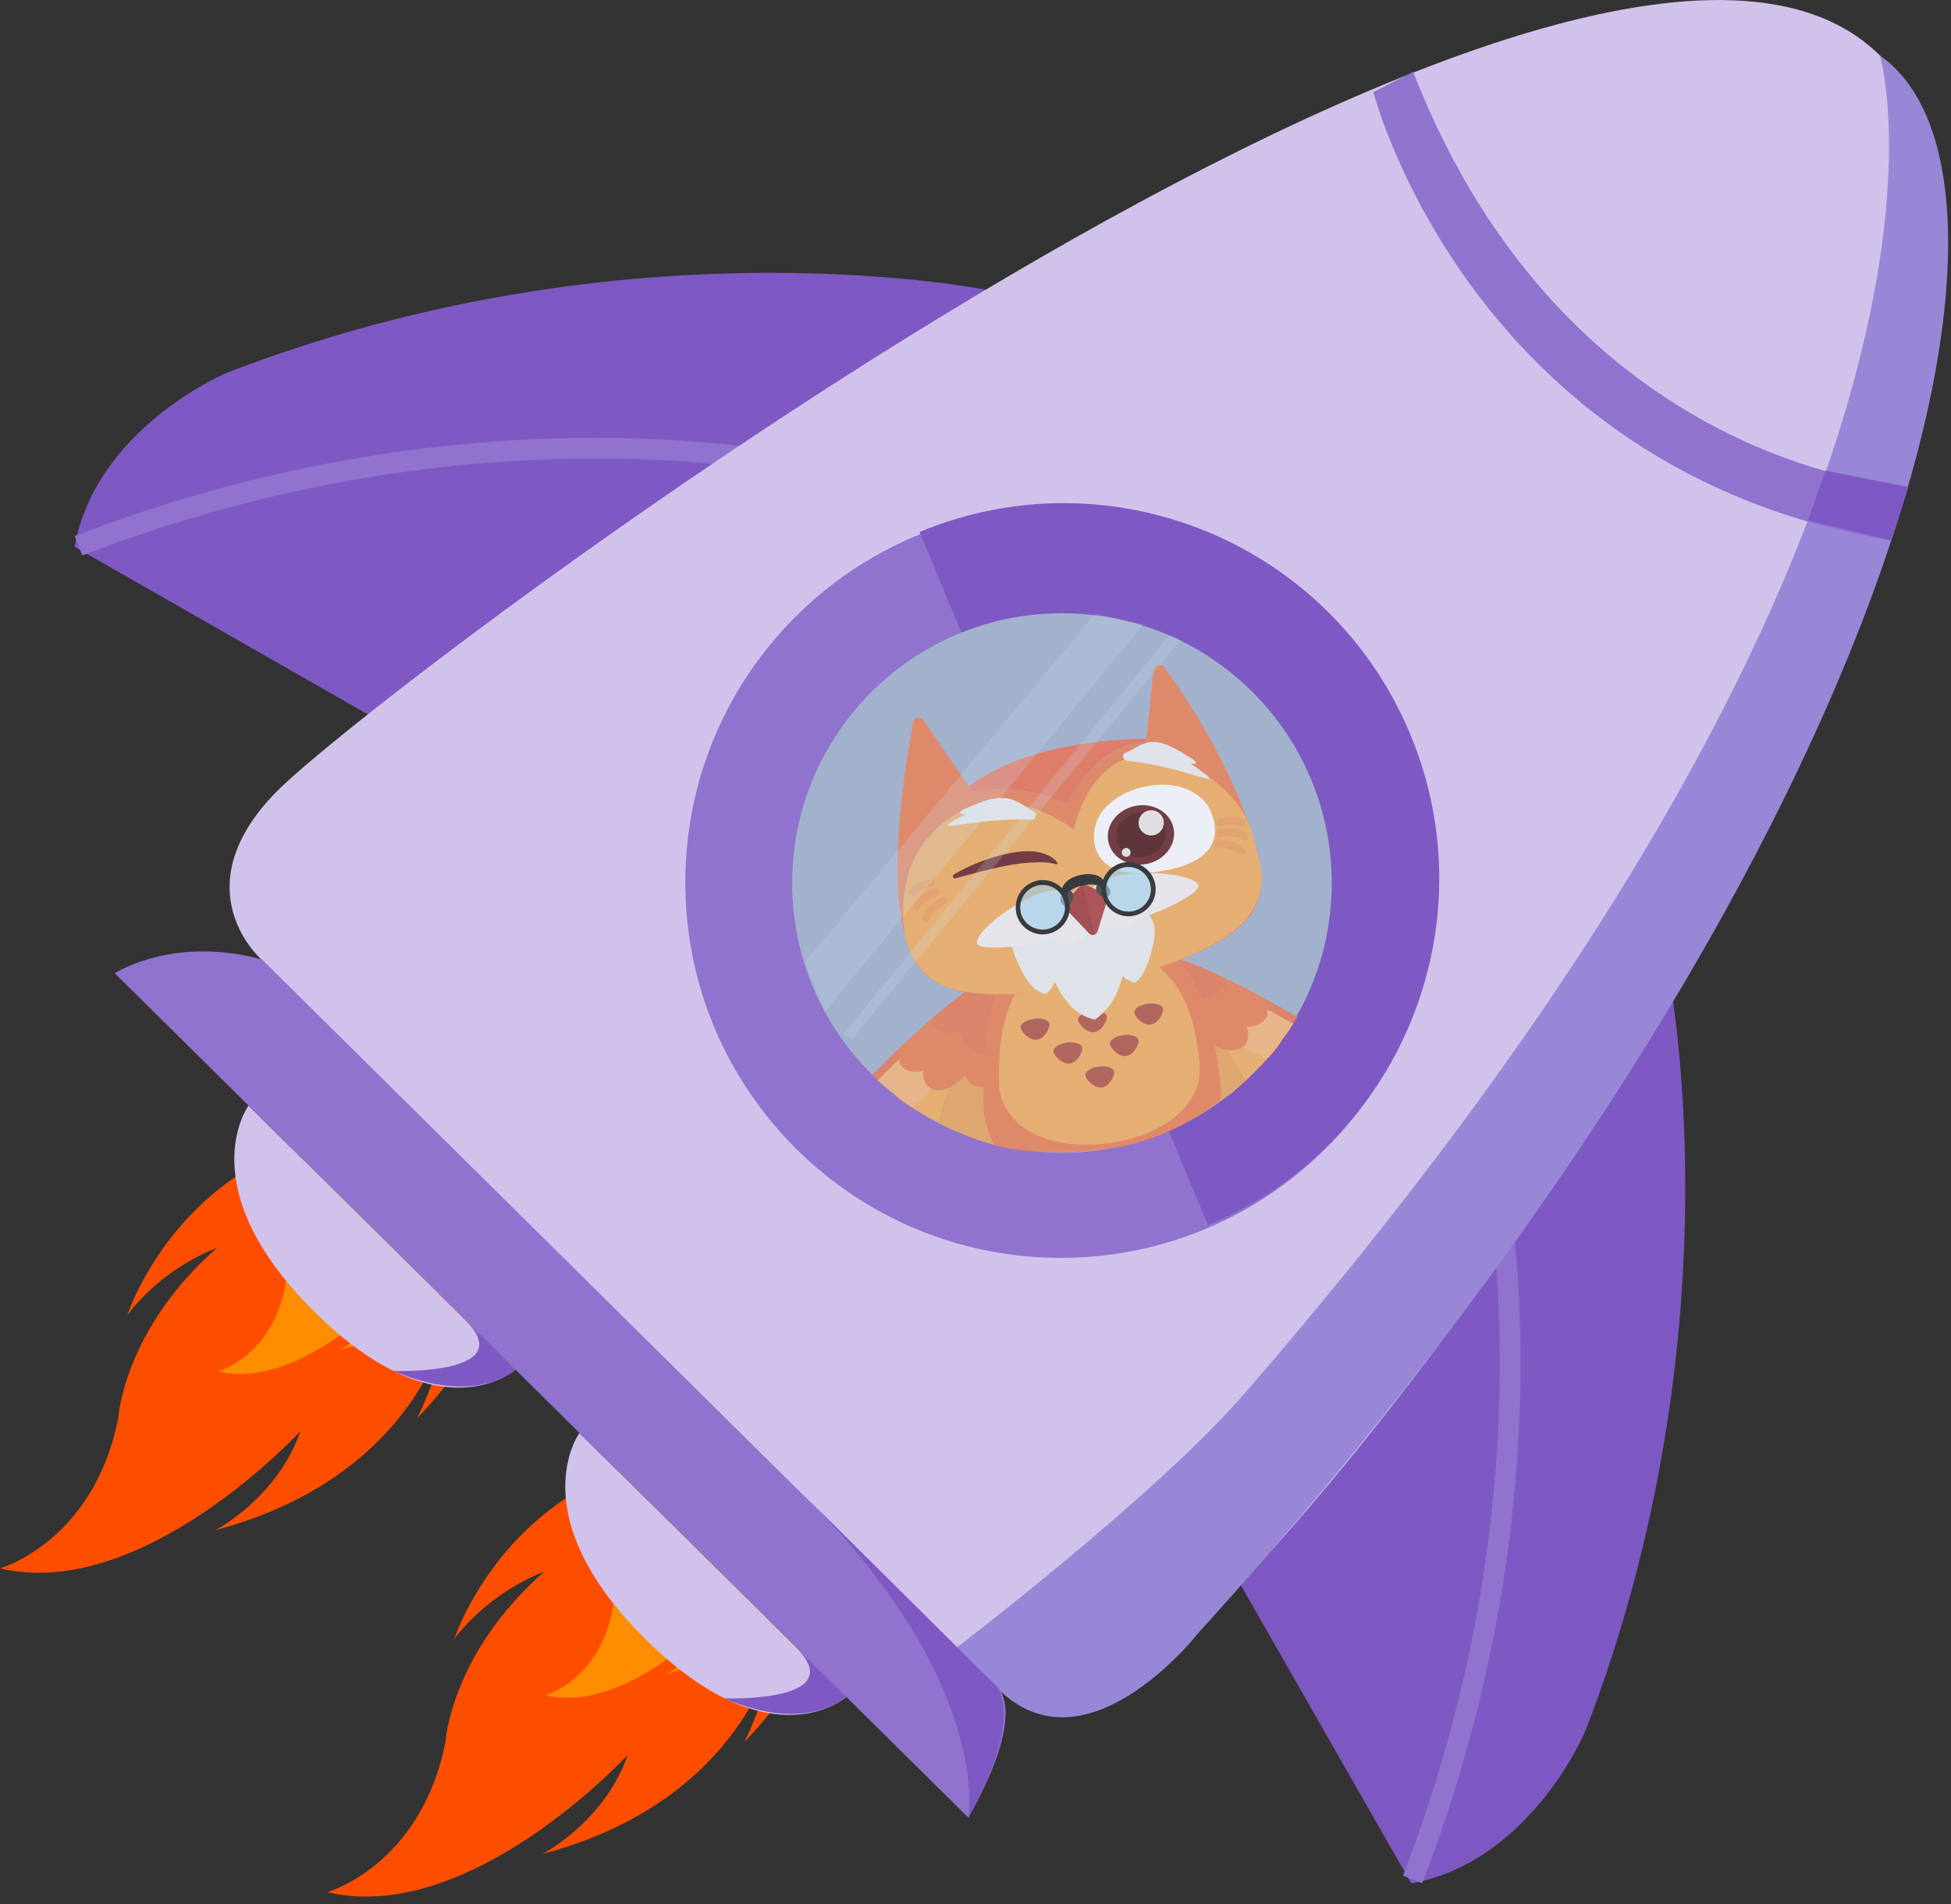 <svg fill="none" height="163" viewBox="0 0 167 163" width="167" xmlns="http://www.w3.org/2000/svg" xmlns:xlink="http://www.w3.org/1999/xlink"><rect x="0" y="0" width="167" height="163" fill="#333333" stroke="none"/><clipPath id="a"><path d="m0 0h166.75v162.36h-166.75z"/></clipPath><g clip-path="url(#a)"><path d="m142.68 82.54s6.52 30.73-6.98 65.65c0 0-4.66 11.17-14.9 13.04l-18.62-32.59 40.51-46.1z" fill="#7e59c3"/><path d="m126.75 136.19c1.1-6.63 1.65-13.33 1.63-19.91-.03-8.97-1.15-15.92-1.74-18.34l1.72-.42c.07.29 1.75 7.29 1.79 18.69.02 6.68-.53 13.49-1.64 20.22-1.39 8.42-3.67 16.75-6.77 24.78l-1.65-.64c3.05-7.9 5.3-16.1 6.67-24.38z" fill="#9073ce"/><path d="m85.07 24.93s-30.73-6.52-65.65 6.98c0 0-11.17 4.66-13.04 14.9l32.59 18.62z" fill="#7e59c3"/><path d="m7.04 47.54-.64-1.65c8.02-3.1 16.36-5.38 24.78-6.77 6.74-1.11 13.54-1.67 20.22-1.64 11.4.04 18.4 1.72 18.69 1.79l-.42 1.72c-2.42-.59-9.38-1.72-18.34-1.74-6.58-.02-13.28.53-19.91 1.63-8.28 1.37-16.49 3.62-24.38 6.67z" fill="#9073ce"/><path d="m10.9 112.56c2.01-2.57 4.66-4.55 7.69-5.75-8.01 7.02-8.47 14.59-8.47 14.59-2.1 10.6-10.12 12.86-10.12 12.86 12.24 2.89 25.72-11.75 25.72-11.75-2 5.76-7.29 8.48-7.29 8.48 17.35-4.6 19.88-17.66 19.88-17.66-.47 2.8-1.35 5.53-2.6 8.08 12.96-13.5 5.06-24.21 5.06-24.21-23.47-4.25-29.87 15.36-29.87 15.36z" fill="#fd4e00"/><path d="m29.19 101.92c-4.52 3.97-4.79 8.23-4.79 8.23-1.17 5.99-5.72 7.25-5.72 7.25 6.91 1.63 14.51-6.62 14.51-6.62-.77 2.01-2.21 3.7-4.07 4.77 9.8-2.6 11.23-9.97 11.23-9.97-.27 1.58-.76 3.11-1.46 4.55 2.58-2.7 3.7-5.19 4.06-7.3-.3-2.02-1.04-3.95-2.15-5.66-2.13-.39-4.29-.59-6.46-.59-7.27 1.83-9.48 8.57-9.48 8.57 1.14-1.44 2.63-2.56 4.34-3.23z" fill="#ff8d00"/><path d="m38.9 140.27c2.01-2.56 4.67-4.54 7.7-5.74-8.01 7.02-8.47 14.59-8.47 14.59-2.1 10.6-10.12 12.86-10.12 12.86 12.24 2.89 25.72-11.75 25.72-11.75-1.99 5.75-7.3 8.48-7.3 8.48 17.35-4.6 19.88-17.66 19.88-17.66-.47 2.8-1.34 5.51-2.58 8.06 12.96-13.5 5.06-24.21 5.06-24.21-23.49-4.24-29.89 15.36-29.89 15.36z" fill="#fd4e00"/><path d="m57.21 129.64c-4.52 3.97-4.79 8.23-4.79 8.23-1.19 5.98-5.72 7.25-5.72 7.25 6.91 1.63 14.51-6.62 14.51-6.62-.78 2.03-2.24 3.72-4.12 4.79 9.82-2.6 11.27-9.95 11.27-9.95-.27 1.58-.76 3.11-1.46 4.55 2.59-2.69 3.7-5.19 4.06-7.3-.3-2.02-1.04-3.95-2.15-5.66-2.13-.39-4.29-.59-6.46-.59-7.27 1.79-9.47 8.53-9.47 8.53 1.13-1.44 2.63-2.56 4.33-3.24z" fill="#ff8d00"/><path d="m22.42 82.18s-6.91-5.95 1.11-14.27c8.53-8.85 112.89-88.05 137.49-63.05 22 22.35-26.08 102.94-60.63 136.77 0 0-7.68 10.02-15.44 2.46s-62.54-61.9-62.54-61.9z" fill="#d1c2eb"/><path d="m81.91 141.02s17.04-12.98 24.61-21.72c65.92-76.08 54.4-114.55 54.4-114.55 15.37 10.83 1.86 68.55-58.38 135.08 0 0-9.95 12.75-17.57 4.26-3.78-3.78-3.05-3.06-3.05-3.06z" fill="#9887d6"/><path d="m21.27 94.65s-5.12 6.99 5.66 17.66 17.18 4.94 17.18 4.94z" fill="#d1c2eb"/><path d="m49.6 122.67s-5.12 6.99 5.66 17.66 17.17 4.94 17.17 4.94l-22.84-22.6z" fill="#d1c2eb"/><path d="m9.81 83.3c6.05-3.33 12.63-1.15 12.63-1.15l62.55 61.9s3.51 1.58-2.1 11.55z" fill="#9073ce"/><path d="m68.68 127.86 16.31 16.19s3.15 1.9-2.1 11.55c0 0 2.1-11.55-14.21-27.74z" fill="#7e59c3"/><path d="m62.03 145.39s10.91.39 6.05-4.42l4.33 4.29s-3.31 3.21-10.39.13z" fill="#7e59c3"/><path d="m33.71 117.36s10.92.39 6.07-4.4l4.33 4.29s-3.34 3.18-10.41.11z" fill="#7e59c3"/><path d="m117.56 7.88s8.25 32.37 44.31 38.39l1.47-4.6s-29.07-1.37-42.38-35.52l-3.39 1.73z" fill="#9073ce"/><path d="m163.35 41.69-7.1-1.4-1.49 4.27 7.12 1.72z" fill="#7e59c3"/><path d="m90.8 107.68c17.751 0 32.14-14.39 32.14-32.14s-14.389-32.14-32.14-32.14c-17.75 0-32.14 14.39-32.14 32.14s14.389 32.14 32.14 32.14z" fill="#9073ce"/><path d="m120.72 62.87c6.82 16.38-.93 35.19-17.32 42.01l-24.69-59.34c16.39-6.81 35.19.94 42.01 17.33z" fill="#7e59c3"/><path d="m90.9 98.68c12.752 0 23.09-10.338 23.09-23.09s-10.338-23.09-23.09-23.09c-12.752 0-23.09 10.338-23.09 23.09s10.338 23.09 23.09 23.09z" fill="#a2b3cd"/><path d="m108.16 90.95c-.68-.39-1.37-.8-2-1.2-.45-.28-.88-.56-1.29-.84-.31-.21-.62-.42-.91-.63-.3-.21-.58-.42-.86-.62-.24-.18-.48-.36-.71-.54-.41-.32-.8-.64-1.15-.94-.37-.31-.7-.62-1.01-.91-.02-.02-.05-.05-.07-.07-.03-.03-.05-.05-.08-.08s-.05-.05-.08-.08c-.15-.15-.29-.29-.42-.43-.25-.27-.48-.53-.67-.77-.05-.06-.09-.12-.13-.17-.02-.03-.05-.06-.07-.09-.06-.09-.12-.18-.17-.26-.02-.04-.05-.08-.07-.11 0 0-.05-.09-.07-.13-.05-.09-.09-.18-.12-.26-.05-.13-.08-.24-.1-.35-.01-.1-.01-.19 0-.27 0-.05.02-.1.05-.14 0 0 0-.02.01-.03.19-.34.76-.39 1.63-.21.43.09.92.23 1.49.43.08.03.16.06.24.08h.02c.05.02.11.04.17.06.26.1.53.2.8.32.05.02.09.04.14.06.16.07.33.14.5.21.28.12.56.25.86.39.01 0 .03.01.04.02.09.04.17.08.26.12.05.02.1.05.15.07.04.02.08.04.12.06.01 0 .02.01.03.02.07.03.14.07.21.1.09.05.19.09.29.14.07.03.14.07.21.1.07.04.15.07.22.11.13.06.26.13.39.19.07.04.15.07.22.11.11.06.22.11.34.17s.24.12.36.19l.18.09c.3.16.61.32.92.49.01 0 .03.02.04.02.78.42 1.6.88 2.44 1.36.19.11.37.21.56.32 0 0-1.21 1.9-2.92 3.87" fill="#e97952"/><path d="m109.75 89.01c-.94-.84-2.1-1.5-3.18-2.38-3.88-3.17-7.28-4.74-8.44-3.31s.35 5.31 4.23 8.48c.97.79 1.99 1.39 3 1.84 0 0 3.41-2.99 4.23-4.38z" fill="#f6af5d"/><path d="m102.43 95.589c-1.16-.81-1.38-2.61-2.4-4.14-2.47-3.72-3-7.31-1.87-8.11s3.49 1.48 5.96 5.19c.92 1.38 1.82 2.77 2.51 3.98 0 0-2.36 2.09-4.1 3.03-.05.03-.11.04-.11.04z" fill="#eda459"/><path d="m110.7 87.649c-.8-.46-1.64-.93-2.47-1.4-4.97-2.78-8.83-4.33-9.37-3.41s2.46 3.95 7.43 6.73c.74.41 1.43.76 2.14 1.08 0 0 1.62-1.96 2.15-2.82l.12-.19z" fill="#f8b778"/><path d="m102.43 84.189v.02c-.16.35-.14.75.04 1.17.04.1.09.19.14.29.02.04.05.09.08.13.38.59 1.05 1.16 1.89 1.57 1.22.59 2.48.67 3.23.29.24-.12.42-.29.55-.5.01-.02.03-.05.04-.07.1-.2.13-.43.11-.67-.03-.31-.16-.64-.38-.96-.02-.03-.04-.05-.07-.06-1-.54-1.95-1.03-2.84-1.47-.37-.18-.73-.35-1.08-.51-.03-.01-.06-.02-.09-.02-.31 0-.58.06-.83.15-.07.03-.14.06-.21.09 0 0 0 0-.01 0-.14.07-.26.16-.36.26-.09.09-.16.19-.21.3z" fill="#ef8053"/><path d="m96.69 84.85c-.07.03-.11.1-.11.17-.03.9.07 2.01.31 3.27.12.62.27 1.28.46 1.96 0 .04.03.07.06.09.34.32.71.54 1.06.63.12.03.23.05.35.05.16 0 .32-.03.47-.09.11-.05.21-.11.3-.19.11-.09.2-.2.28-.33.13-.22.22-.48.28-.78.12-.71 0-1.6-.36-2.49-.48-1.15-1.26-2-2.03-2.3-.05-.02-.11-.04-.16-.05-.02 0-.03 0-.05-.01-.22-.05-.43-.06-.62-.01-.06.01-.12.03-.18.06-.02 0-.03.01-.05.02z" fill="#ef8053"/><path d="m102.727 90.32c.888-.579.799-2.29-.199-3.821s-2.528-2.304-3.416-1.724c-.888.579-.799 2.29.199 3.821.998 1.531 2.528 2.303 3.416 1.724z" fill="#ef8053"/><path d="m106.549 89.47c.692-.804.129-2.422-1.257-3.614s-3.07-1.507-3.762-.703c-.691.804-.128 2.422 1.258 3.614 1.386 1.192 3.07 1.507 3.761.703z" fill="#ef8053"/><path d="m100.45 82.96c-.14.17-.25.36-.32.55-.03.09-.06.18-.08.28-.02.08-.02.16-.03.24 0 .12.01.25.04.37.06.22.17.42.32.58.35.39.92.64 1.58.68.11 0 .23.01.35 0 .08 0 .17 0 .25-.02h.03c.17-.02.35-.05.52-.1.47-.12.89-.33 1.23-.58.18-.13.33-.28.46-.44.01-.02.03-.03.04-.05.21-.27.11-.67-.2-.82-.21-.1-.41-.19-.61-.29-.29-.14-.58-.27-.86-.39-.58-.25-1.13-.48-1.62-.66-.16-.06-.35-.04-.49.06-.03.02-.06.04-.1.07-.13.09-.25.19-.35.3-.06.06-.12.13-.17.19z" fill="#e97952"/><path d="m96.69 83.94c-.05.24-.08.51-.1.81-.05.79 0 1.77.18 2.88.06.4.38.71.78.75.07 0 .14.01.22.02.16.01.33.02.49.03h.15.02c.27 0 .52 0 .78-.03.83-.07 1.57-.27 2.16-.55.01 0 .02 0 .03-.01.41-.2.75-.45.98-.73 0-.01.02-.02.03-.03.14-.17.24-.35.29-.55.03-.1.04-.2.05-.3 0-.03 0-.06 0-.09 0-.12-.03-.25-.07-.37-.02-.04-.03-.09-.05-.13-.05-.1-.1-.19-.17-.29-.2-.27-.48-.52-.84-.73-.14-.09-.3-.17-.47-.24-.18-.08-.38-.16-.59-.23-.16-.05-.33-.1-.5-.14-.23-.06-.47-.1-.72-.14-.01 0-.03 0-.04 0-.08-.01-.15-.02-.23-.03-.05 0-.1-.01-.15-.01-.17-.02-.34-.03-.52-.03s-.36 0-.53 0c-.02 0-.04 0-.06 0 0 0 0 0-.01 0-.32.01-.62.05-.92.09-.05 0-.1.02-.16.03h-.02z" fill="#e97952"/><path d="m96.59 84.76s.06.02.1.03c.02 0 .03.01.05.02.01 0 .02 0 .04.01.05.01.1.03.16.04.19.05.39.09.59.13 0 0 .05 0 .07.01.06 0 .12.02.18.03.13.02.27.04.41.05.13.01.27.02.41.03h.16.04c.42 0 .83-.01 1.21-.06h.03s.03 0 .04-.01h.03c.11-.01.21-.03.32-.05.14-.03.28-.06.42-.09.13-.03.25-.07.37-.1.08-.03.17-.06.25-.09.05-.02.11-.04.16-.06.3-.13.57-.27.8-.44.11-.08.22-.17.31-.26.1-.1.19-.21.26-.32.03-.05.06-.1.09-.16.07-.15.12-.3.14-.47-.17-.07-.34-.15-.5-.21-.05-.02-.09-.04-.14-.06-.28-.12-.55-.22-.8-.32-.06-.02-.11-.04-.17-.06h-.02c-.08-.03-.16-.06-.24-.08-.56-.2-1.06-.34-1.49-.43-.87-.18-1.44-.13-1.63.21 0 0 0.0.02-.01.03-.05.01-.09.02-.13.04-.31.1-.57.27-.77.52-.04.04-.07.09-.1.14-.11.1-.2.23-.27.38-.06.12-.11.26-.15.42-.01.03-.02.07-.03.1-.03.09-.05.19-.07.3-.05.24-.08.51-.1.81z" fill="#e97952"/><path d="m78.43 95c.56-.56 1.11-1.13 1.62-1.67.36-.39.7-.77 1.03-1.15.25-.28.49-.56.72-.84s.45-.55.67-.82c.19-.24.37-.47.54-.7.31-.42.6-.82.87-1.21.27-.4.52-.78.74-1.14.02-.03.03-.06.05-.08.02-.03.04-.06.06-.1.02-.03.04-.06.05-.09.11-.18.2-.36.3-.53.18-.33.32-.64.44-.92.03-.07.06-.13.08-.2.01-.04.03-.07.04-.11.04-.1.07-.2.1-.3.01-.04.03-.09.04-.13 0 0 .03-.1.04-.14.02-.1.04-.2.05-.28.02-.14.02-.26 0-.36-.01-.1-.03-.18-.07-.26-.02-.05-.05-.09-.08-.12 0 0-.01-.01-.02-.02-.27-.27-.84-.18-1.63.22-.39.2-.83.47-1.32.8-.07.05-.14.09-.21.14 0 0-.01.01-.02.02-.05.03-.1.07-.14.1-.22.16-.45.33-.69.52-.04.03-.08.06-.12.09-.14.11-.28.22-.43.34-.24.19-.48.39-.73.6-.01 0-.02.02-.04.03-.07.06-.14.12-.22.18-.04.03-.08.07-.12.11-.03.03-.07.06-.1.09 0 0-.02.02-.03.02-.06.05-.12.1-.18.15-.08.07-.16.14-.24.21-.06.05-.12.1-.17.15-.06.05-.12.11-.19.17-.11.09-.21.19-.32.29-.06.05-.12.11-.18.17-.09.08-.19.17-.28.25-.1.09-.2.18-.3.27-.05.05-.1.09-.15.14-.25.23-.51.47-.76.71-.01.01-.02.02-.04.03-.65.61-1.32 1.26-2 1.95-.15.15-.3.3-.46.45 0 0 1.66 1.52 3.82 2.98" fill="#e97952"/><path d="m76.38 93.54c.69-1.06 1.64-1.99 2.45-3.12 2.93-4.06 5.8-6.46 7.3-5.38s1.04 5.22-1.89 9.28c-.73 1.02-1.56 1.86-2.42 2.55 0 0-4.07-2-5.22-3.13z" fill="#f6af5d"/><path d="m85.16 98c.91-1.08.66-2.88 1.24-4.62 1.42-4.23 1-7.83-.3-8.32s-2.99 2.33-4.41 6.56c-.53 1.57-1.04 3.14-1.39 4.5 0 0 2.82 1.41 4.74 1.87.05.02.11.02.11.02z" fill="#eda459"/><path d="m75.12 92.48c.66-.65 1.34-1.32 2.03-1.99 4.08-3.97 7.41-6.47 8.17-5.73s-1.35 4.45-5.43 8.43c-.61.59-1.19 1.11-1.79 1.6 0 0-2.08-1.47-2.81-2.16z" fill="#f8b778"/><path d="m82.21 86.98s0 0 .01.01c.25.29.33.69.27 1.14-.01.1-.04.21-.06.32-.01.05-.03.1-.04.14-.22.67-.71 1.39-1.42 2-1.03.89-2.22 1.29-3.05 1.12-.26-.06-.48-.17-.66-.34-.02-.02-.04-.04-.05-.06-.15-.17-.24-.38-.28-.61-.05-.31 0-.66.12-1.02.01-.03.03-.06.05-.08.83-.78 1.62-1.5 2.36-2.15.31-.27.61-.53.91-.78.02-.02.05-.03.08-.04.3-.07.58-.1.84-.07.08 0 .15.02.22.03h.01c.15.03.29.09.41.16.11.06.2.14.28.23z" fill="#ef8053"/><path d="m87.92 86.14c.07.01.13.07.15.14.26.86.46 1.96.55 3.24.05.63.07 1.3.06 2.01 0 .04-.01.07-.03.1-.25.4-.54.7-.86.88-.11.06-.21.11-.32.14-.16.05-.32.06-.48.04-.12-.02-.23-.05-.34-.1-.13-.06-.25-.14-.36-.25-.18-.17-.34-.41-.47-.68-.3-.65-.42-1.54-.3-2.5.16-1.24.7-2.26 1.36-2.74.05-.03.09-.07.14-.09.02 0 .03-.02.05-.03.19-.11.4-.17.6-.18h.19.05z" fill="#ef8053"/><path d="m86.366 90.445c.567-1.738.209-3.413-.799-3.742-1.008-.329-2.285.813-2.852 2.551-.567 1.738-.209 3.413.799 3.742s2.285-.813 2.852-2.551z" fill="#ef8053"/><path d="m83.04 91.482c1.029-1.511 1.153-3.219.277-3.817s-2.421.143-3.45 1.654c-1.029 1.511-1.153 3.219-.277 3.817s2.421-.143 3.45-1.654z" fill="#ef8053"/><path d="m83.8 85.29c.18.13.34.28.46.45.06.08.11.16.15.25.04.07.07.15.09.23.03.12.05.24.06.37 0 .23-.05.44-.15.65-.23.47-.72.85-1.35 1.07-.11.04-.22.07-.33.1-.08.02-.17.04-.25.05 0 0-.02 0-.03 0-.17.03-.35.04-.53.04-.49 0-.95-.08-1.34-.24-.21-.08-.39-.18-.56-.3-.02-.01-.03-.02-.05-.04-.27-.21-.28-.62-.02-.84.17-.15.34-.29.51-.43.25-.21.49-.41.73-.6.5-.4.96-.75 1.4-1.06.14-.1.32-.13.49-.07.04.01.07.03.11.04.15.06.29.12.42.2.08.04.15.09.22.14z" fill="#e97952"/><path d="m87.68 85.26c.11.22.21.48.31.76.25.75.45 1.71.57 2.83.04.4-.18.78-.56.93-.07.03-.14.05-.2.08-.15.06-.31.11-.47.15-.05.01-.09.03-.14.04 0 0-.01 0-.02 0-.26.07-.51.13-.76.17-.82.15-1.59.15-2.23.03-.01 0-.02 0-.03 0-.45-.09-.84-.24-1.14-.45-.01 0-.02-.02-.03-.02-.18-.13-.32-.28-.42-.45-.05-.09-.09-.18-.12-.28 0-.03-.02-.06-.02-.09-.03-.12-.03-.25-.02-.37 0-.05 0-.09.02-.14.02-.11.05-.21.09-.32.12-.31.33-.62.62-.92.12-.12.25-.24.39-.36.16-.13.33-.25.51-.37.14-.09.29-.18.44-.26.21-.11.43-.22.66-.32.01 0 .03-.01.04-.02.07-.03.14-.06.21-.09.05-.02.1-.04.15-.05.16-.06.33-.11.49-.16.17-.05.34-.1.51-.14.02 0 .04 0 .06-.01h.01c.31-.07.62-.12.91-.15.05 0 .11-.01.16-.01h.03z" fill="#e97952"/><path d="m87.99 86.02s-.06.04-.09.06c-.02 0-.03.02-.05.03-.01 0-.02.01-.03.02-.05.03-.09.06-.14.08-.17.1-.35.19-.53.28 0 0-.04.02-.07.03-.05.02-.11.05-.17.07-.12.05-.25.11-.38.15-.13.05-.25.09-.38.13-.05.02-.1.03-.15.05-.01 0-.03 0-.04.01-.4.12-.8.2-1.19.25h-.03s-.03 0-.04 0c0 0-.02 0-.03 0-.11.01-.21.02-.32.03-.14.01-.29.02-.43.02-.13 0-.26 0-.38 0-.09 0-.18-.01-.26-.02-.06 0-.12-.01-.17-.02-.33-.04-.63-.11-.89-.21-.13-.05-.26-.11-.37-.17-.12-.07-.24-.15-.34-.24-.05-.04-.09-.08-.13-.13-.11-.12-.2-.26-.25-.41.15-.12.29-.23.43-.34.04-.03.08-.06.12-.09.24-.18.47-.36.69-.52.05-.04.1-.07.14-.1 0 0 .01 0 .02-.01.07-.05.14-.1.21-.14.49-.34.94-.61 1.32-.8.79-.4 1.36-.49 1.63-.22 0 0 .01.01.02.02h.14c.33.02.62.12.88.3.05.03.09.07.13.1.13.07.25.17.36.3.09.1.18.23.26.36.02.03.04.06.06.09.05.08.1.17.14.27.11.22.21.48.31.76z" fill="#e97952"/><path d="m85.13 98.04c-.2-.36-.37-.74-.51-1.14-.12-.35-.22-.72-.3-1.1-.03-.17-.06-.33-.08-.51-.02-.31-.03-.61-.04-.91-.02-.47-.03-.93-.03-1.37 0-.97.03-1.88.09-2.74.06-.77.15-1.5.26-2.18.04-.25.09-.49.13-.72 0-.02 0-.04.01-.06 0-.04.02-.08.03-.12.04-.16.07-.33.11-.49 0-.03.01-.05.02-.08.06-.24.12-.47.19-.7.05-.18.11-.36.17-.53.03-.09.06-.17.09-.25.03-.09.07-.19.1-.28.01-.03.02-.06.04-.09.06-.15.12-.3.19-.44.06-.13.12-.26.18-.38.02-.04.04-.08.06-.12.4-.78.87-1.46 1.39-2.03 1.34-1.46 3.08-2.27 5.16-2.54 1.96-.26 3.9-.11 5.63.7.77.36 1.49.84 2.16 1.47.07.06.14.13.2.2.19.19.38.39.56.61.05.06.11.13.16.2.03.04.07.08.1.13.08.1.15.2.22.3s.15.21.22.32c.03.05.07.1.1.15.04.07.09.14.13.21s.08.14.12.21c.14.24.27.49.4.74 0 .02.02.04.03.05.08.17.16.34.24.52.07.16.14.32.21.49.05.12.09.24.14.36 0 .01 0 .02.01.04.15.41.3.85.43 1.31.01.04.02.08.03.11.24.83.45 1.74.62 2.73 0 .04.01.07.02.11.05.32.11.66.15 1 .02.17.04.34.07.51.04.29.07.59.1.9.02.14.03.28.04.42.03.39.04.77.01 1.14 0 0-4 3.4-9.76 4.18-5.76.78-9.63-.33-9.63-.33z" fill="#ef8053"/><path d="m102.65 90.84c.49 3.69-3.05 6.39-7.78 7.02s-8.85-1.07-9.34-4.76c-.32-7.73 2.43-11.11 7.16-11.73s9.21 1.16 9.96 9.47z" fill="#f6af5d"/><g fill="#b45443"><path d="m87.37 87.98c-.04-.34.47-.68 1.15-.77s1.27.11 1.31.45-.4 1.25-1.07 1.34-1.34-.68-1.39-1.02z"/><path d="m92.28 87.33c-.04-.34.47-.68 1.15-.77s1.27.11 1.31.45-.4 1.25-1.07 1.34-1.34-.68-1.39-1.02z"/><path d="m92.91 92.069c-.04-.34.47-.68 1.15-.77s1.27.11 1.31.45-.4 1.25-1.07 1.34-1.34-.68-1.39-1.02z"/><path d="m97.1 86.689c-.04-.34.47-.68 1.15-.77s1.27.11 1.31.45-.4 1.25-1.07 1.34-1.34-.68-1.39-1.02z"/><path d="m90.18 90.02c-.04-.34.47-.68 1.15-.77s1.27.11 1.31.45-.4 1.25-1.07 1.34-1.34-.68-1.39-1.02z"/><path d="m95 89.379c-.04-.34.47-.68 1.15-.77s1.27.11 1.31.45-.4 1.25-1.07 1.34-1.34-.68-1.39-1.02z"/></g><path d="m97.81 63.7c-.06.03-.13.05-.19.08-.43.21-.82.48-1.3.67-.24.09-.25.38-.1.52 0 .01.01.02.02.03-3.43 1.36-4.33 6.03-4.33 6.03s-1.8-1.45-4.27-2.07c-.86-.56-1.8-1.01-3.79-.23-.86.33-1.37.55-1.58.7-1.24.61-2.46 1.65-3.59 3.3-1.84 2.8-1.35 6.82-1.26 7.24v.03c-.13-.55-.22-1.1-.32-1.66-.87-5.11.48-13.41 1.05-16.49.08-.45.67-.57.92-.19l4.19 6.15c4.83-.78 8.08 1.06 8.08 1.06.03-.05.05-.1.08-.15 2.35-4.41 5.32-5.17 6.37-5z" fill="#ef8053"/><path d="m83.28 67.79s3.27-1.16 8.15.93c0 0 0 0 .01-.02-.03.05-.05.1-.08.15 0 0-3.26-1.85-8.08-1.06z" fill="#ef8053"/><path d="m107.91 76.08c-.14 1.17-.67 2.3-1.91 3.38-1.03.9-2.55 1.77-4.73 2.59-.12.05-.25.09-.38.14-.02 0-.03.01-.05.02-.23.08-.47.17-.72.25-.17.06-.34.11-.51.17-.13.04-.26.08-.39.12-.02 0-.04.01-.05.02-.43.13-.88.26-1.36.39-.1.03-.21.06-.32.09-1.15.31-2.42.61-3.82.91-.57.12-1.11.23-1.64.32-.12.02-.24.04-.35.06-.58.1-1.13.19-1.66.27-.92.13-1.78.23-2.56.29 0 0-.02 0-.03 0-.17.01-.34.02-.51.03-.73.04-1.4.06-2.01.04-1.5-.04-2.69-.24-3.64-.58-2.2-.77-3.13-2.21-3.63-3.84 0 0 0-.01 0-.02-.08-.25-.14-.5-.2-.75 0-.01 0-.02 0-.03-.09-.41-.58-4.44 1.26-7.24 1.12-1.65 2.35-2.69 3.59-3.3.21-.14.72-.36 1.58-.7 1.99-.77 2.94-.32 3.79.23 2.47.62 4.27 2.07 4.27 2.07s.9-4.68 4.33-6.03c0 0-.01-.02-.02-.03-.15-.14-.14-.43.1-.52.48-.18.87-.46 1.3-.67.14-.02.28-.02.42-.02l.02-.15.04-.35.62-5.87c.05-.46.64-.62.92-.25 1.55 2.1 5.02 7.18 7.11 13.09.28.78.53 1.58.75 2.39.32 1.18.55 2.33.41 3.45z" fill="#ef8053"/><path d="m98.1 63.26-.04.35-.02.15c-.06-.03-.14-.05-.24-.07-1.05-.17-4.02.59-6.37 5-.03.05-.05.1-.08.15 0 0-3.26-1.85-8.08-1.06l-.31-.45s4.29-3.95 15.13-4.08z" fill="#ed7050"/><path d="m107.91 76.08c-.18 1.1-.75 2.31-2.14 3.48-.59.5-1.33.99-2.25 1.46-.71.36-1.46.7-2.25 1.03-.09.04-.18.07-.28.11-.04.01-.07.03-.11.04-.29.12-.59.23-.9.34-.12.04-.24.09-.36.13-.13.04-.26.09-.38.13-.04.02-.09.03-.13.05-.39.13-.78.26-1.17.38-.16.05-.31.1-.47.14-1.75.51-3.56.93-5.35 1.22-.17.03-.33.05-.5.08-.5.08-1 .15-1.5.2-.9.11-1.8.18-2.66.22 0 0-.02 0-.03 0-.17 0-.35.01-.52.02-.68.02-1.35.02-1.99 0-.92-.04-1.78-.12-2.58-.26-.38-.07-.73-.15-1.05-.26-2.27-.77-3.23-2.53-3.65-3.82 0 0 0-.01 0-.02-.09-.28-.15-.53-.2-.75 0-.01 0-.02 0-.03-.09-.41-.58-4.44 1.26-7.24 1.12-1.65 2.35-2.69 3.59-3.3 1.87-.92 3.76-.87 5.37-.46 2.47.62 4.27 2.07 4.27 2.07s.9-4.68 4.33-6.03h.01c1.19-.47 2.9-.31 4.75.33.68.24 1.37.54 2.06.9.11.07.22.15.33.23 1.85 1.3 2.81 2.63 3.36 3.79.44.94.6 1.76.74 2.34.15.66.67 1.97.42 3.5z" fill="#f6af5d"/><path d="m98.79 80.45c-.61 3.13-1.51 3.6-1.67 3.67-.02 0-.03 0-.05 0-.12-.04-.68-.24-.88-.51-.04-.05-.12-.03-.13.03-.6 2.51-2.12 3.5-2.34 3.63-.02 0-.04.01-.05 0-1.65-.35-2.68-1.73-3.32-3.11-.03-.06-.12-.06-.14.01-.11.43-.55.81-.64.88-.01 0-.03.02-.04.02-.19.01-1.47-.04-2.73-3.44-1.37-3.69 2.44-4.22 2.44-4.22l5.64-.53c.16 0 4.56.18 3.9 3.57z" fill="#efefef"/><path d="m97.562 74.174c1.54-.324 2.555-1.696 2.268-3.063-.288-1.367-1.77-2.213-3.31-1.889-1.54.324-2.555 1.696-2.268 3.063s1.77 2.213 3.31 1.889z" fill="#ed7050"/><path d="m97.92 71.74c.597 0 1.08-.484 1.08-1.08 0-.597-.483-1.08-1.08-1.08-.596 0-1.08.483-1.08 1.08 0 .596.484 1.08 1.08 1.08z" fill="#ed7050"/><path d="m103.34 68.91s-1.36-2.19-4.9-1.65c-2.04.31-3.27 1.26-3.94 2.02-.62.7-.95 1.69-.84 2.71.16 1.51 1.25 3.37 5.95 2.55 6.72-1.17 3.73-5.63 3.73-5.63z" fill="#fff"/><path d="m88.61 69.94c-.06.1-.17.16-.31.14-2.48-.37-4.61-.32-5.58-.38-.52-.03-.71-.1-.45-.28.21-.14.72-.36 1.58-.7 1.99-.77 2.94-.32 3.79.23.28.18.56.38.86.55.18.1.19.3.11.43z" fill="#efefef"/><path d="m88.29 70.18c.34.02.46-.45.14-.59-1.26-.56-3.4-1.05-5.94.22-3.76 1.89.86.11 5.8.37z" fill="#efefef"/><path d="m96.47 65.12c-.1 0-.18-.06-.22-.12 0 0-.01-.02-.02-.03-.09-.16-.03-.39.19-.45 1.27-.36 3.33-.53 5.54.88.1.06.2.13.3.2.6.42.97.69 1.14.86.79.77-2.86-.95-6.92-1.33z" fill="#efefef"/><path d="m101.96 65.39c-.23 0-.55-.03-.95-.07-1.06-.1-2.68-.28-4.57-.28-.07 0-.13-.02-.18-.05-.01 0-.02-.02-.03-.02-.15-.14-.14-.43.1-.52.48-.18.87-.46 1.3-.67.06-.03.12-.06.19-.08.08-.03.17-.06.25-.09.64-.19 1.43-.14 2.68.57 1.74.98 1.97 1.23 1.21 1.22z" fill="#efefef"/><g opacity=".25"><path d="m79.81 75.67s-.04.02-.06.02c0 0-.92.07-1.58.78-.04.04-.11.05-.15 0-.04-.04-.05-.11 0-.15.71-.78 1.68-.85 1.72-.85.06 0 .11.04.11.1 0 .04-.01.07-.04.09z" fill="#ed7151"/><path d="m78.1 76.72c-.08 0-.16-.03-.22-.09s-.1-.14-.11-.23c0-.09.03-.17.09-.24.78-.86 1.83-.92 1.87-.92.09 0 .17.02.24.08s.1.14.11.23c0 .11-.04.22-.13.28-.05.04-.11.06-.17.06 0 0-.83.07-1.42.71-.07.07-.16.11-.24.11z" fill="#ed7050"/><path d="m78.53 77.69s-.05.02-.07.01c-.06-.01-.1-.07-.08-.12.14-.72 1.67-1.28 1.73-1.31.05-.02.12 0 .14.06.02.05 0 .11-.06.14-.41.15-1.5.65-1.6 1.15 0 .03-.02.06-.05.07z" fill="#ed7151"/><path d="m78.48 77.92s-.04 0-.06 0c-.09-.02-.16-.07-.21-.14s-.07-.16-.05-.25c.16-.81 1.59-1.37 1.87-1.47.08-.03.17-.03.25.01s.14.1.17.19c.06.17-.02.36-.2.42-.57.21-1.39.67-1.46.98-.02.09-.07.17-.15.22-.05.03-.11.05-.17.05z" fill="#ed7050"/><path d="m79.3 78.71s-.04.02-.07.01c-.06 0-.1-.06-.09-.12.1-.76 1.46-1.56 1.52-1.6.05-.03.12-.01.14.04s.01.12-.04.14c-.37.22-1.34.9-1.42 1.44 0 .03-.02.06-.05.08z" fill="#ed7151"/><path d="m79.25 78.95s-.03 0-.04 0c-.18-.02-.31-.19-.28-.37.11-.85 1.47-1.67 1.63-1.76.08-.04.16-.06.25-.03.08.02.16.08.2.15.09.16.04.36-.12.45-.5.29-1.26.9-1.31 1.28-.01.1-.07.19-.16.24-.05.03-.11.04-.17.04z" fill="#ed7050"/></g><g opacity=".25"><path d="m104.43 70.53h.06s.85-.37 1.76-.03c.06.02.12 0 .14-.06.02-.05 0-.12-.06-.14-.99-.37-1.88.02-1.92.04-.05.02-.08.09-.05.14.01.03.05.06.08.06z" fill="#ed7151"/><path d="m104.45 70.75s-.04 0-.05 0c-.11-.02-.2-.09-.25-.19-.04-.08-.04-.17 0-.25.03-.08.09-.15.17-.18.04-.02 1-.44 2.08-.04.08.03.15.09.18.17.04.08.04.17.01.25-.06.17-.25.26-.42.2-.82-.3-1.59.02-1.6.03-.04.02-.09.03-.13.03z" fill="#ed7050"/><path d="m106.499 71.73s.05 0 .07-.02c.05-.04.05-.1.02-.15-.45-.57-2.07-.37-2.14-.36-.06 0-.1.06-.09.12 0 .06.06.1.12.09.43-.06 1.63-.12 1.95.28.02.02.05.04.08.04z" fill="#ed7151"/><path d="m106.51 71.95s-.01 0-.02 0c-.09 0-.18-.05-.24-.12-.2-.25-1.14-.28-1.74-.2-.18.02-.34-.1-.37-.28-.01-.09.01-.17.07-.24.05-.07.13-.11.22-.13.02 0 .47-.06.96-.04.68.03 1.15.19 1.38.48.05.07.08.15.07.24s-.05.16-.12.22c-.06.05-.13.07-.2.07z" fill="#ed7050"/><path d="m106.28 72.99s.05 0 .07-.02c.05-.03.06-.1.03-.15-.44-.63-2.02-.71-2.09-.72-.06 0-.11.04-.11.1s.04.11.1.11c.43.02 1.61.17 1.92.63.02.03.05.04.08.05z" fill="#ed7151"/><path d="m106.29 73.22s-.01 0-.02 0c-.1 0-.19-.06-.25-.14-.22-.31-1.17-.5-1.75-.53-.09 0-.17-.04-.23-.11-.06-.06-.09-.15-.08-.24s.04-.17.11-.23c.06-.06.15-.09.24-.08.18 0 1.76.1 2.26.81.1.15.07.35-.08.46-.05.04-.12.06-.19.06z" fill="#ed7050"/></g><path d="m98.183 73.951c1.54-.324 2.555-1.696 2.268-3.063-.288-1.367-1.77-2.213-3.311-1.889-1.54.324-2.555 1.696-2.268 3.063.288 1.367 1.77 2.213 3.31 1.889z" fill="#662123"/><path d="m98.051 73.325c1.151-.242 1.91-1.267 1.695-2.288s-1.323-1.653-2.474-1.411-1.91 1.267-1.695 2.288 1.323 1.653 2.474 1.411z" fill="#4e1717"/><path d="m98.54 71.52c.596 0 1.08-.484 1.08-1.08 0-.597-.484-1.08-1.08-1.08-.597 0-1.08.483-1.08 1.08 0 .596.483 1.08 1.08 1.08z" fill="#fff" opacity=".9"/><path d="m96.4 73.35c.21 0 .38-.17.38-.38 0-.21-.17-.38-.38-.38-.21 0-.38.17-.38.38 0 .21.17.38.38.38z" fill="#fff" opacity=".9"/><path d="m92.31 76.97c.51.95.24 1.8-.95 2.8s-7.92 1.96-7.74.87c.23-1.43 4.36-4.03 5.89-4.3 1.87-.33 2.29-.32 2.8.62z" fill="#f6f1f1"/><path d="m93.2 77.1c.06 1.07.74 1.66 2.28 1.89s7.77-2.48 7.05-3.32c-.95-1.09-5.82-1.15-7.27-.57-1.77.71-2.12.92-2.05 2z" fill="#f6f1f1"/><path d="m93.06 77.7c.63.55.47.87.5 1.52s-2.12 2.1-2.84 1.62c-.94-.63-.36-2.52.39-2.94.91-.51 1.39-.48 1.95-.2z" fill="#f6f1f1"/><path d="m93.63 77.37c-.29.78 0 .99.27 1.57s2.86.84 3.27.08c.53-1-.88-2.39-1.73-2.41-1.05-.02-1.45.24-1.81.75z" fill="#f6f1f1"/><path d="m81.6 74.89c.34-.21.68-.39 1.03-.56s.7-.33 1.06-.47c.72-.29 1.45-.53 2.2-.71.09-.02.19-.04.28-.06s.19-.04.28-.06c.19-.04.38-.07.58-.09.39-.05.78-.09 1.18-.07s.8.08 1.2.22c.2.07.39.16.58.28.18.12.36.27.5.45.03.05.03.11 0 .15-.02.02-.05.03-.08.02-.37-.12-.72-.16-1.07-.17-.35-.02-.71 0-1.07.02-.18.01-.36.03-.54.04s-.36.03-.54.06c-.36.05-.73.11-1.09.18-.73.14-1.45.31-2.18.5-.73.18-1.45.39-2.18.58-.08.02-.15-.04-.17-.13-.02-.07.01-.15.07-.18z" fill="#662123"/><path d="m94.79 77.03-.85 2.71c-.04.13-.14.23-.26.27-.15.06-.33.03-.46-.11l-2.03-2.14c-.16-.17-.16-.43 0-.59l1.3-1.33c.05-.05.11-.09.18-.11.1-.03.21-.02.31.02l1.58.76c.19.09.28.31.22.51z" fill="#b23e3c"/><path d="m93.68 80.01c-.15.06-.33.03-.46-.11l-2.03-2.14c-.16-.17-.16-.43 0-.59l1.3-1.33c.05-.05.11-.09.18-.11z" fill="#662123" opacity=".2"/><path d="m91.798 77.081c.162-.339.084-.714-.175-.838-.259-.124-.601.05-.763.389s-.084.714.175.838c.259.124.601-.05.763-.389z" fill="#3c3c3b"/><path d="m94.945 76.643c.187-.218.107-.593-.177-.837-.285-.245-.668-.266-.855-.048-.187.218-.107.593.177.838.285.244.668.266.855.048z" fill="#3c3c3b"/><path d="m91.45 76.91c-.06-.16-.13-.32-.22-.46-.01-.02-.03-.05-.04-.07-.02-.03-.03-.05-.05-.08-.03-.05-.07-.09-.11-.14-.26-.3-.58-.53-.95-.67-.4-.15-.85-.2-1.3-.1-.07.02-.14.03-.21.06-.47.15-.86.43-1.15.8-.21.28-.36.6-.43.95-.06.3-.07.62 0 .95v.04c.12.51.4.95.78 1.26.53.44 1.24.64 1.96.49.18-.04.34-.09.5-.17.68-.31 1.16-.94 1.3-1.66.03-.15.04-.3.04-.45 0-.09 0-.19-.02-.28 0-.01 0-.03 0-.04 0-.05-.02-.1-.03-.15-.02-.1-.05-.19-.08-.28zm-.3.59v.22c0 .05 0 .1-.01.15-.06.57-.38 1.09-.87 1.4-.19.12-.4.21-.64.26-.62.13-1.24-.06-1.68-.46-.29-.26-.5-.61-.58-1.01-.01-.05-.02-.1-.02-.15-.04-.29 0-.57.08-.83.2-.63.73-1.13 1.42-1.28.32-.07.63-.05.92.03.36.1.68.31.92.59.06.07.11.13.16.21.12.19.21.41.26.64 0 0 .02.1.02.15v.08z" fill="#1d1e1c"/><path d="m91.12 77.28c.22 1.03-.44 2.04-1.47 2.26s-2.04-.44-2.26-1.47.44-2.04 1.47-2.26 2.04.44 2.26 1.47z" fill="#9cd5f5" opacity=".6"/><path d="m98.83 75.49c-.08-.29-.22-.56-.4-.79s-.41-.43-.67-.58c-.06-.04-.13-.07-.19-.1-.35-.16-.75-.24-1.15-.21-.1 0-.2.02-.3.04-.15.03-.29.08-.42.13-.18.08-.35.18-.51.29-.39.3-.68.72-.82 1.19-.01.05-.03.1-.04.15-.01.06-.03.12-.03.19-.01.08-.02.15-.02.23 0 .12 0 .23.01.35 0 .07.02.15.04.22.01.05.02.1.04.14v.01c.03.1.06.2.11.3.05.13.12.24.2.36.42.62 1.12 1.02 1.88 1.03.17 0 .35-.01.52-.05.74-.16 1.32-.65 1.62-1.28.21-.44.28-.95.17-1.47-.01-.05-.02-.11-.04-.16zm-.5 1.43c-.24.53-.73.94-1.34 1.07-.23.05-.46.05-.69.02-.57-.09-1.07-.43-1.36-.94-.06-.1-.11-.21-.15-.32-.01-.03-.02-.06-.03-.09-.01-.05-.03-.1-.04-.14-.05-.25-.05-.5 0-.74 0-.05.02-.1.03-.15.13-.48.45-.9.89-1.15.17-.1.36-.17.56-.21.12-.03.24-.04.36-.04.1 0 .2 0 .3.02.39.06.75.23 1.04.5.2.18.35.41.46.66.04.11.08.22.1.34.09.42.03.83-.13 1.19z" fill="#1d1e1c"/><path d="m98.46 75.73c.22 1.03-.44 2.04-1.47 2.26s-2.04-.44-2.26-1.47.44-2.04 1.47-2.26 2.04.44 2.26 1.47z" fill="#9cd5f5" opacity=".6"/><path d="m94.51 75.79c-.31-1.49-3.79-.76-3.48.73l.15.27c-.22-1.07 3.08-1.76 3.3-.7l.03-.31z" fill="#1e1e1c"/><path d="m91.18 76.95c-.05 0-.1-.03-.13-.08l-.15-.27s-.01-.03-.01-.04c-.13-.61.32-1.39 1.62-1.66 1.29-.27 2.02.26 2.15.87v.04l-.03.31c0 .07-.07.13-.14.13s-.14-.05-.15-.12c-.09-.43-.91-.49-1.64-.34s-1.46.55-1.37.97c.02.07-.02.14-.09.17-.02 0-.03 0-.05 0zm1.95-1.82c-.19 0-.38.02-.57.06-.7.15-1.35.56-1.4 1.1.22-.32.69-.61 1.47-.78s1.33-.08 1.66.12c-.19-.35-.65-.5-1.16-.5z" fill="#1d1e1c"/><path d="m90.9 98.68c12.752 0 23.09-10.338 23.09-23.09s-10.338-23.09-23.09-23.09c-12.752 0-23.09 10.338-23.09 23.09s10.338 23.09 23.09 23.09z" fill="#a2b3cd" opacity=".2"/><path d="m93.74 52.54-24.85 29.83 1.75 4.19 27.23-33.11z" fill="#cee3f7" opacity=".2"/><path d="m100.12 54.34-27.95 34.23.75.39 28.16-34.18z" fill="#cee3f7" opacity=".2"/></g></svg>
